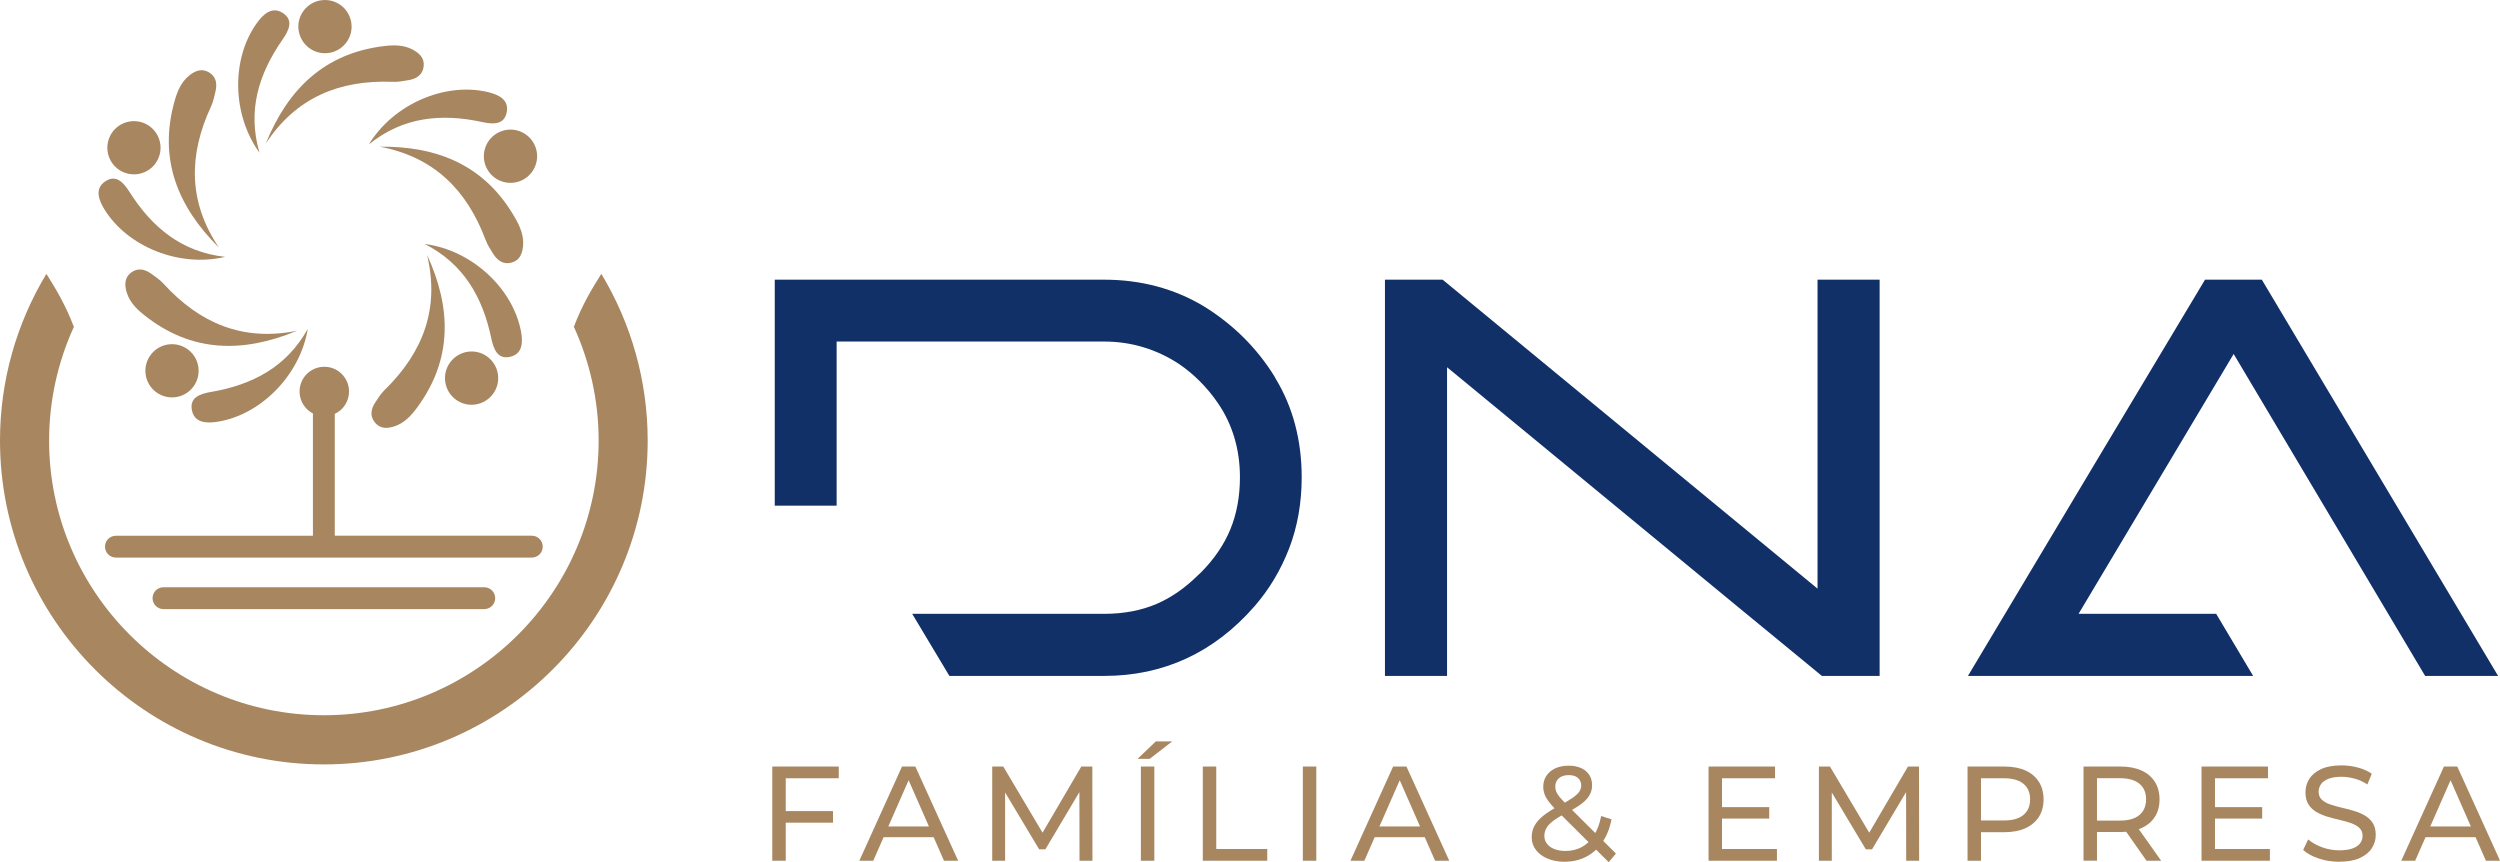 <?xml version="1.0" encoding="UTF-8"?> <svg xmlns="http://www.w3.org/2000/svg" id="Camada_2" viewBox="0 0 434.78 149.94"><defs><style>.cls-1,.cls-2{fill:#a78660;}.cls-3{fill:#123068;}.cls-2{fill-rule:evenodd;}</style></defs><g id="Camada_1-2"><path class="cls-1" d="m84.22,102.13H28.43c-1.05,0-1.9.85-1.9,1.9s.85,1.9,1.9,1.9h55.79c1.05,0,1.9-.85,1.9-1.9s-.85-1.9-1.9-1.9Z"></path><path class="cls-1" d="m92.49,93.16h-34.27v-21.18c1.51-.7,2.53-2.25,2.48-4.01-.07-2.38-2.04-4.25-4.42-4.18-2.38.07-4.25,2.04-4.18,4.42.04,1.62.98,3,2.32,3.7v21.26H20.16c-1.05,0-1.9.85-1.9,1.9s.85,1.9,1.9,1.9h72.33c1.05,0,1.9-.85,1.9-1.9s-.85-1.9-1.9-1.9Z"></path><path class="cls-2" d="m104.58,47.62c-1.66,2.64-3.28,5.3-4.78,9.21,2.83,6.19,4.31,12.95,4.31,19.78,0,26.35-21.43,47.78-47.78,47.78S8.54,102.96,8.54,76.62c0-6.83,1.48-13.59,4.31-19.78-1.51-3.91-3.12-6.57-4.78-9.21C2.79,56.37,0,66.37,0,76.62c0,31.06,25.27,56.32,56.32,56.32s56.32-25.27,56.32-56.32c0-10.25-2.79-20.24-8.06-28.99Z"></path><path class="cls-1" d="m136.65,149.69h-2.34v-16.38h11.56v2.04h-9.22v14.34Zm-.23-8.63h8.45v2.01h-8.45v-2.01Z"></path><path class="cls-1" d="m149.45,149.69l7.42-16.38h2.32l7.44,16.38h-2.46l-6.62-15.07h.94l-6.62,15.07h-2.41Zm3.16-4.09l.63-1.87h9.22l.68,1.87h-10.53Z"></path><path class="cls-1" d="m172.56,149.69v-16.38h1.92l7.35,12.38h-1.03l7.25-12.38h1.92l.02,16.38h-2.25l-.02-12.84h.54l-6.46,10.86h-1.08l-6.5-10.86h.58v12.84h-2.25Z"></path><path class="cls-1" d="m197.83,131.98l3.18-3.04h2.85l-3.93,3.04h-2.11Zm.58,17.71v-16.38h2.34v16.38h-2.34Z"></path><path class="cls-1" d="m209.18,149.69v-16.38h2.34v14.34h8.87v2.04h-11.21Z"></path><path class="cls-1" d="m226.58,149.69v-16.38h2.34v16.38h-2.34Z"></path><path class="cls-1" d="m234.86,149.69l7.42-16.38h2.32l7.44,16.38h-2.46l-6.62-15.07h.94l-6.62,15.07h-2.41Zm3.16-4.09l.63-1.87h9.22l.68,1.87h-10.53Z"></path><path class="cls-1" d="m272.11,149.87c-1.11,0-2.09-.18-2.95-.54-.86-.36-1.54-.86-2.03-1.5-.5-.64-.75-1.38-.75-2.22,0-.73.16-1.4.49-2.01.33-.61.85-1.2,1.57-1.77.72-.57,1.66-1.16,2.83-1.77.95-.5,1.7-.94,2.23-1.31.54-.37.92-.73,1.15-1.06.23-.34.34-.7.34-1.09,0-.53-.19-.96-.56-1.3-.37-.34-.91-.5-1.61-.5s-1.31.18-1.72.55c-.41.37-.62.85-.62,1.44,0,.3.05.58.15.85s.29.58.56.91c.27.34.67.76,1.18,1.28l8.66,8.61-1.26,1.5-9.2-9.15c-.55-.55-.97-1.03-1.29-1.46-.31-.43-.54-.85-.68-1.25-.14-.41-.21-.82-.21-1.24,0-.73.18-1.38.55-1.93.37-.55.88-.98,1.54-1.29.66-.3,1.44-.46,2.33-.46.83,0,1.54.14,2.15.41.61.27,1.08.66,1.42,1.17.34.51.5,1.12.5,1.84,0,.62-.15,1.2-.46,1.73-.3.53-.79,1.05-1.46,1.54-.67.5-1.58,1.04-2.71,1.61-.94.48-1.67.93-2.2,1.35-.53.41-.91.82-1.13,1.23s-.34.85-.34,1.33c0,.51.15.97.46,1.37.3.4.73.71,1.29.92.55.22,1.2.33,1.93.33,1.05,0,1.99-.23,2.83-.68.84-.45,1.55-1.13,2.12-2.03.57-.9.99-2.03,1.25-3.37l1.8.58c-.31,1.58-.85,2.91-1.6,4-.76,1.09-1.69,1.93-2.8,2.5-1.11.58-2.36.87-3.74.87Z"></path><path class="cls-1" d="m299.48,147.65h9.55v2.04h-11.89v-16.38h11.56v2.04h-9.22v12.31Zm-.21-7.28h8.42v1.99h-8.42v-1.99Z"></path><path class="cls-1" d="m316.33,149.69v-16.38h1.92l7.35,12.38h-1.03l7.25-12.38h1.92l.02,16.38h-2.25l-.02-12.84h.54l-6.46,10.86h-1.08l-6.5-10.86h.58v12.84h-2.25Z"></path><path class="cls-1" d="m342.18,149.69v-16.38h6.39c1.43,0,2.66.23,3.67.68,1.01.45,1.79,1.11,2.34,1.97.55.86.82,1.88.82,3.06s-.27,2.2-.82,3.05c-.55.85-1.33,1.51-2.34,1.97-1.01.46-2.24.69-3.67.69h-5.1l1.05-1.1v6.06h-2.34Zm2.34-5.83l-1.05-1.17h5.03c1.5,0,2.63-.32,3.4-.96.77-.64,1.16-1.54,1.16-2.71s-.39-2.07-1.16-2.71c-.77-.64-1.91-.96-3.4-.96h-5.03l1.05-1.17v9.69Z"></path><path class="cls-1" d="m362.35,149.69v-16.38h6.39c1.43,0,2.66.23,3.67.68,1.01.45,1.79,1.11,2.34,1.97.55.86.82,1.88.82,3.06s-.27,2.2-.82,3.05c-.55.85-1.33,1.5-2.34,1.95-1.01.45-2.24.68-3.67.68h-5.1l1.05-1.08v6.06h-2.34Zm2.34-5.83l-1.05-1.15h5.03c1.5,0,2.63-.32,3.4-.97.77-.65,1.16-1.56,1.16-2.73s-.39-2.07-1.16-2.71c-.77-.64-1.91-.96-3.4-.96h-5.03l1.05-1.17v9.69Zm8.61,5.83l-4.16-5.94h2.5l4.21,5.94h-2.55Z"></path><path class="cls-1" d="m385.21,147.65h9.55v2.04h-11.89v-16.38h11.56v2.04h-9.22v12.31Zm-.21-7.28h8.42v1.99h-8.42v-1.99Z"></path><path class="cls-1" d="m406.82,149.87c-1.25,0-2.44-.19-3.58-.57-1.14-.38-2.04-.88-2.69-1.49l.87-1.83c.62.55,1.42,1,2.39,1.36.97.36,1.97.54,3.02.54.95,0,1.72-.11,2.32-.33.59-.22,1.03-.52,1.31-.9s.42-.81.42-1.3c0-.56-.18-1.01-.55-1.36-.37-.34-.84-.62-1.43-.83s-1.23-.39-1.93-.55c-.7-.16-1.41-.34-2.12-.55s-1.36-.48-1.94-.81-1.06-.77-1.42-1.32c-.36-.55-.54-1.27-.54-2.14s.22-1.62.67-2.33c.44-.71,1.13-1.28,2.06-1.71.93-.43,2.11-.64,3.54-.64.95,0,1.89.12,2.83.37.94.25,1.75.61,2.43,1.08l-.77,1.87c-.7-.47-1.44-.81-2.22-1.02-.78-.21-1.54-.32-2.27-.32-.92,0-1.68.12-2.27.35-.59.23-1.03.55-1.3.94-.27.39-.41.83-.41,1.31,0,.58.18,1.04.55,1.38s.84.62,1.43.82,1.23.39,1.93.55c.7.16,1.41.35,2.12.55.71.2,1.36.47,1.94.8s1.06.76,1.42,1.31c.36.55.54,1.25.54,2.11s-.23,1.59-.68,2.3-1.15,1.28-2.09,1.71c-.94.43-2.13.64-3.57.64Z"></path><path class="cls-1" d="m417.61,149.69l7.42-16.38h2.32l7.44,16.38h-2.46l-6.62-15.07h.94l-6.62,15.07h-2.41Zm3.16-4.09l.63-1.87h9.22l.68,1.87h-10.53Z"></path><path class="cls-3" d="m421.76,117.55l-33.3-55.99-26.97,45.19h23.93l6.43,10.8h-49.6c17.61-29.48,31.48-52.66,41.23-68.91h9.88l41.09,68.91h-12.68Z"></path><path class="cls-3" d="m165.11,117.55l-6.47-10.8h33.45c3.33,0,6.38-.58,9.05-1.72,2.55-1.09,4.98-2.78,7.25-5.04l.36-.32c2.36-2.36,4.12-4.92,5.22-7.61,1.11-2.69,1.67-5.74,1.67-9.06,0-4.86-1.3-9.23-3.88-12.97-1.87-2.71-4.15-4.98-6.76-6.76-3.94-2.57-8.3-3.87-12.97-3.87h-46.53v28.54h-10.76v-39.3h57.29c6.37,0,12.19,1.55,17.3,4.61,5.09,3.13,9.25,7.25,12.33,12.24l.16.31c3.03,4.98,4.56,10.77,4.56,17.2,0,4.44-.73,8.59-2.17,12.34-1.44,3.75-3.47,7.15-6.03,10.09-7,8.04-15.8,12.12-26.16,12.12h-26.94Z"></path><path class="cls-3" d="m316.85,117.55c-2.05-1.67-15.34-12.59-63.24-52.08l-1.95-1.6v53.68h-10.8V48.64h10.03l65.2,53.73v-53.73h10.8v68.91h-10.04Z"></path><path class="cls-1" d="m90.97,42.74c.15-1.74-.51-3.3-1.35-4.77-5.19-9.18-13.48-12.58-23.59-12.46,9.43,1.76,15.18,7.54,18.43,16.23.33.87.85,1.68,1.36,2.47.74,1.14,1.77,1.85,3.18,1.45,1.42-.4,1.86-1.62,1.97-2.92Z"></path><path class="cls-1" d="m83.84,21.22c1.88.41,3.9.55,4.3-1.78.38-2.18-1.55-3.02-3.35-3.44-7.4-1.73-16.34,2.08-20.64,9.11,5.93-4.8,12.61-5.42,19.69-3.89Z"></path><path class="cls-1" d="m84.76,29.47c1.27,2.22,4.1,2.99,6.32,1.72,2.22-1.27,2.99-4.1,1.72-6.32-1.27-2.22-4.1-2.99-6.32-1.72-2.22,1.27-2.99,4.1-1.72,6.32Z"></path><path class="cls-1" d="m68.3,14.23c.93.04,1.88-.14,2.81-.3,1.34-.24,2.39-.92,2.57-2.37.18-1.47-.78-2.34-1.94-2.95-1.55-.81-3.24-.8-4.92-.6-10.47,1.25-16.8,7.58-20.6,16.96,5.26-8.02,12.81-11.1,22.08-10.74Z"></path><path class="cls-1" d="m45.13,26.56c-2.14-7.32-.14-13.72,4-19.67,1.1-1.58,2.01-3.39.02-4.65-1.87-1.19-3.39.26-4.47,1.76-4.45,6.16-4.38,15.88.45,22.56Z"></path><path class="cls-1" d="m51.93,5.2c.32,2.54,2.63,4.34,5.16,4.02,2.54-.32,4.34-2.63,4.02-5.16-.32-2.54-2.63-4.34-5.17-4.02-2.54.32-4.34,2.63-4.02,5.16Z"></path><path class="cls-1" d="m36.69,18.54c.39-.85.6-1.79.8-2.71.3-1.33.08-2.56-1.2-3.28-1.29-.73-2.46-.18-3.46.65-1.34,1.12-1.99,2.68-2.45,4.31-2.88,10.14.52,18.43,7.7,25.55-5.37-7.94-5.3-16.1-1.39-24.52Z"></path><path class="cls-1" d="m39.13,44.67c-7.58-.85-12.72-5.16-16.6-11.28-1.03-1.62-2.35-3.16-4.28-1.81-1.82,1.27-1.06,3.23-.1,4.81,3.97,6.48,12.96,10.17,20.98,8.29Z"></path><path class="cls-1" d="m27.75,26.94c.69-2.46-.75-5.02-3.21-5.7-2.46-.69-5.02.75-5.7,3.21-.69,2.46.75,5.02,3.21,5.7,2.46.69,5.02-.75,5.7-3.21Z"></path><path class="cls-1" d="m51.62,57.53c-9.4,1.89-16.9-1.32-23.16-8.17-.63-.69-1.42-1.24-2.19-1.78-1.11-.78-2.33-1.06-3.49-.16-1.17.9-1.12,2.2-.74,3.45.51,1.67,1.71,2.87,3.03,3.92,8.24,6.57,17.2,6.63,26.54,2.75Z"></path><path class="cls-1" d="m36.71,68.16c-1.9.33-3.82.95-3.32,3.25.47,2.17,2.57,2.23,4.4,1.94,7.51-1.16,14.38-8.04,15.74-16.16-3.71,6.67-9.67,9.74-16.81,10.97Z"></path><path class="cls-1" d="m32.78,60.85c-2.01-1.58-4.92-1.24-6.5.77-1.58,2.01-1.24,4.92.77,6.5,2.01,1.58,4.92,1.24,6.5-.77,1.58-2.01,1.24-4.92-.77-6.5Z"></path><path class="cls-1" d="m66.95,67.75c-.66.65-1.19,1.47-1.7,2.25-.74,1.14-.97,2.37-.03,3.5.95,1.14,2.24,1.04,3.47.61,1.65-.57,2.8-1.81,3.81-3.17,6.27-8.48,5.99-17.43,1.77-26.62,2.24,9.32-.7,16.94-7.31,23.44Z"></path><path class="cls-1" d="m73.86,42.43c6.8,3.46,10.09,9.3,11.58,16.4.4,1.88,1.09,3.78,3.37,3.2,2.15-.55,2.13-2.65,1.78-4.47-1.44-7.46-8.56-14.08-16.73-15.13Z"></path><path class="cls-1" d="m84.75,62.02c-2.06-1.51-4.96-1.06-6.47,1.01-1.51,2.06-1.06,4.96,1,6.47,2.06,1.51,4.96,1.06,6.47-1.01,1.51-2.06,1.06-4.96-1.01-6.47Z"></path></g></svg> 